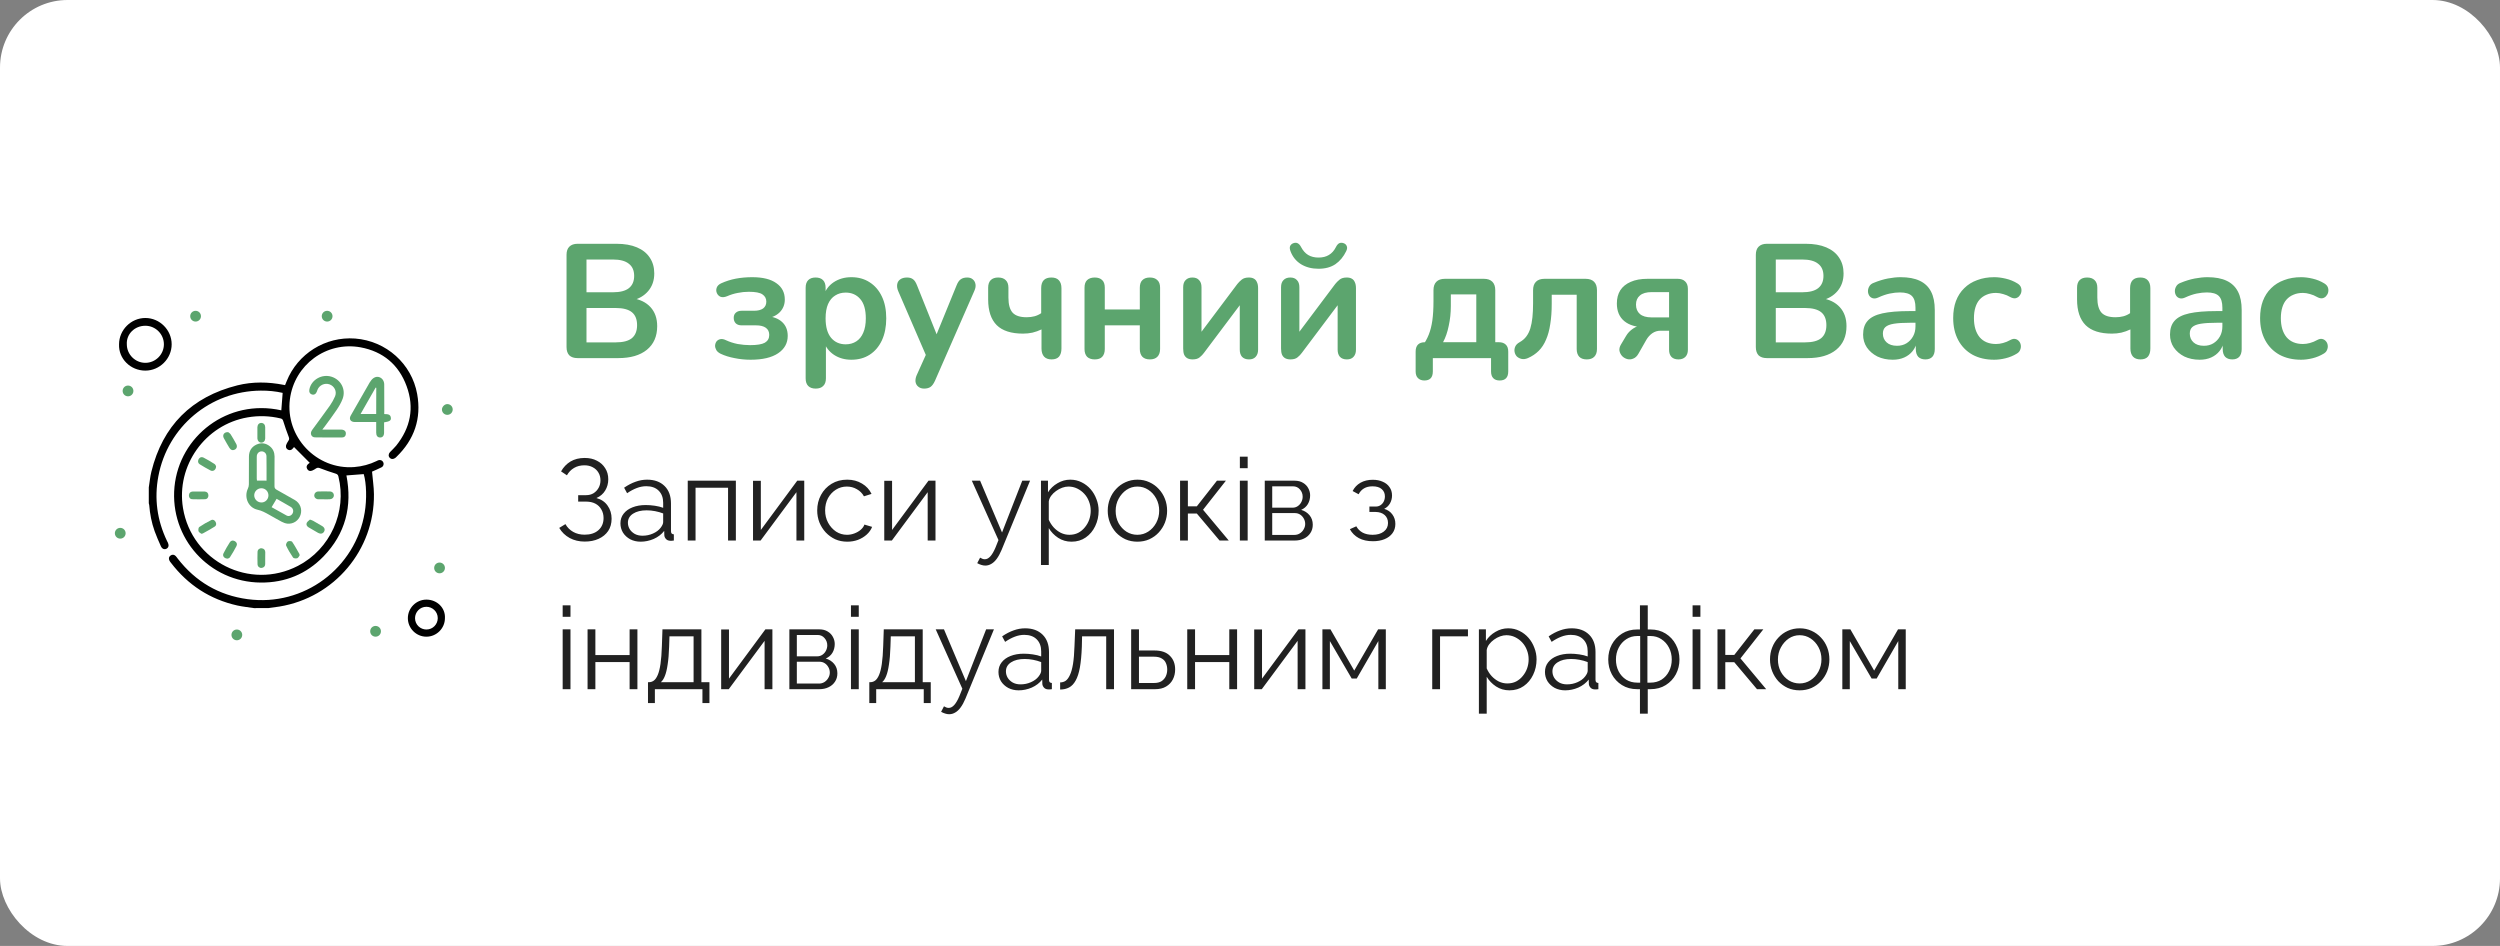 <?xml version="1.0" encoding="UTF-8"?> <svg xmlns="http://www.w3.org/2000/svg" width="370" height="140" viewBox="0 0 370 140" fill="none"><rect x="0" y="0" width="370" height="140" fill="#808080" stroke="none"/> <rect width="370" height="140" rx="10" fill="white"></rect> <path d="M21.513 54.85C23.637 54.85 25.407 53.08 25.407 50.956C25.407 48.832 23.637 47.062 21.513 47.062C19.389 47.062 17.619 48.832 17.619 50.956C17.531 53.08 19.301 54.85 21.513 54.85ZM21.513 48.212C23.018 48.212 24.257 49.451 24.257 50.956C24.257 52.46 23.018 53.699 21.513 53.699C20.009 53.699 18.77 52.46 18.77 50.956C18.681 49.451 19.92 48.212 21.513 48.212Z" fill="black"></path> <path d="M63.106 88.743C61.602 88.743 60.363 89.982 60.363 91.487C60.363 92.991 61.602 94.23 63.106 94.23C64.611 94.23 65.85 92.991 65.85 91.487C65.938 89.982 64.699 88.743 63.106 88.743ZM63.106 93.168C62.221 93.168 61.425 92.46 61.425 91.487C61.425 90.602 62.133 89.805 63.106 89.805C63.991 89.805 64.788 90.513 64.788 91.487C64.788 92.372 64.08 93.168 63.106 93.168Z" fill="black"></path> <path d="M66.204 59.805C66.646 59.805 67 60.159 67 60.602C67 61.044 66.646 61.398 66.204 61.398C65.761 61.398 65.407 61.044 65.407 60.602C65.407 60.248 65.761 59.805 66.204 59.805Z" fill="#5CA56E"></path> <path d="M48.416 46C48.858 46 49.212 46.354 49.212 46.797C49.212 47.239 48.858 47.593 48.416 47.593C47.974 47.593 47.62 47.239 47.62 46.797C47.62 46.354 47.974 46 48.416 46Z" fill="#5CA56E"></path> <path d="M28.947 47.593C29.387 47.593 29.743 47.236 29.743 46.797C29.743 46.357 29.387 46 28.947 46C28.507 46 28.151 46.357 28.151 46.797C28.151 47.236 28.507 47.593 28.947 47.593Z" fill="#5CA56E"></path> <path d="M18.947 57.062C19.389 57.062 19.743 57.416 19.743 57.858C19.743 58.301 19.389 58.655 18.947 58.655C18.504 58.655 18.15 58.301 18.15 57.858C18.15 57.416 18.504 57.062 18.947 57.062Z" fill="#5CA56E"></path> <path d="M17.797 78.124C18.239 78.124 18.593 78.478 18.593 78.921C18.593 79.363 18.239 79.717 17.797 79.717C17.354 79.717 17 79.363 17 78.921C17 78.478 17.354 78.124 17.797 78.124Z" fill="#5CA56E"></path> <path d="M65.053 83.257C65.496 83.257 65.85 83.611 65.85 84.053C65.85 84.496 65.496 84.85 65.053 84.85C64.611 84.85 64.257 84.496 64.257 84.053C64.257 83.611 64.611 83.257 65.053 83.257Z" fill="#5CA56E"></path> <path d="M55.584 92.637C56.027 92.637 56.381 92.991 56.381 93.434C56.381 93.876 56.027 94.23 55.584 94.23C55.142 94.23 54.788 93.876 54.788 93.434C54.788 92.991 55.142 92.637 55.584 92.637Z" fill="#5CA56E"></path> <path d="M35.053 93.168C35.496 93.168 35.849 93.522 35.849 93.964C35.849 94.407 35.496 94.761 35.053 94.761C34.611 94.761 34.257 94.407 34.257 93.964C34.257 93.522 34.611 93.168 35.053 93.168Z" fill="#5CA56E"></path> <g clip-path="url(#clip0_72_742)"> <path d="M37.594 90C36.771 89.875 35.948 89.792 35.135 89.615C31.083 88.708 27.812 86.583 25.292 83.281C25.208 83.177 25.125 83.073 25.073 82.958C24.948 82.677 24.969 82.417 25.229 82.229C25.49 82.031 25.771 82.062 26 82.292C26.115 82.406 26.208 82.552 26.312 82.687C28.948 86.073 32.385 88.104 36.646 88.677C44.948 89.802 52.615 84.115 53.979 75.833C54.302 73.896 54.24 71.542 53.833 70.167C52.979 70.229 52.135 70.302 51.271 70.365C52.156 74.927 51.135 78.99 47.865 82.365C45.344 84.958 42.208 86.25 38.594 86.219C30.979 86.167 25.104 79.656 25.823 72.052C26.552 64.552 33.698 58.958 41.635 60.729C41.698 59.885 41.771 59.031 41.833 58.146C40.792 57.906 39.698 57.802 38.594 57.812C31.125 57.875 24.823 63.135 23.438 70.479C22.812 73.792 23.25 76.99 24.708 80.042C24.76 80.146 24.812 80.25 24.865 80.354C25.031 80.74 24.938 81.062 24.625 81.219C24.312 81.365 23.99 81.24 23.812 80.844C23.49 80.115 23.156 79.375 22.885 78.615C22.438 77.365 22.188 76.062 22.083 74.74C22.073 74.656 22.042 74.562 22.021 74.479C22.021 73.698 22.021 72.917 22.021 72.135C22.146 71.354 22.219 70.562 22.406 69.802C24.083 63.01 28.344 58.739 35.135 57.031C37.396 56.469 39.698 56.51 41.979 56.958C42.042 56.969 42.104 56.979 42.188 57C42.271 56.792 42.344 56.604 42.427 56.417C44.042 52.375 48.135 49.771 52.562 50.104C57.177 50.458 60.938 53.854 61.74 58.312C62.396 61.937 61.323 65.062 58.667 67.625C58.625 67.667 58.573 67.719 58.521 67.76C58.229 67.99 57.906 67.99 57.677 67.75C57.458 67.521 57.479 67.177 57.719 66.917C58.021 66.594 58.354 66.302 58.635 65.958C60.76 63.302 61.354 60.333 60.177 57.146C59.021 53.979 56.688 52.021 53.365 51.406C48.302 50.479 43.562 53.989 42.906 59.083C42.188 64.646 46.844 69.552 52.427 69.125C53.594 69.031 54.698 68.74 55.75 68.229C55.823 68.198 55.885 68.156 55.958 68.125C56.281 68.01 56.583 68.125 56.719 68.406C56.854 68.687 56.76 69.01 56.458 69.167C55.99 69.406 55.5 69.604 55.062 69.802C55.156 70.927 55.333 72.042 55.344 73.146C55.427 81.396 49.49 88.437 41.344 89.771C40.823 89.854 40.292 89.917 39.771 89.99C39.052 90 38.323 90 37.594 90ZM43.51 66.156C43.5 66.177 43.458 66.24 43.406 66.302C43.167 66.625 42.854 66.708 42.573 66.521C42.302 66.344 42.24 66.031 42.417 65.698C42.5 65.542 42.583 65.375 42.688 65.229C42.844 65.021 42.802 64.854 42.719 64.625C42.427 63.864 42.156 63.094 41.917 62.312C41.844 62.073 41.74 61.979 41.521 61.927C39.906 61.542 38.281 61.489 36.646 61.771C30.365 62.854 26.052 68.906 27.083 75.198C28.396 83.104 36.979 87.427 44.094 83.75C48.885 81.271 51.385 75.74 50.083 70.51C50.021 70.271 49.917 70.177 49.667 70.094C48.885 69.854 48.115 69.583 47.354 69.292C47.135 69.208 46.979 69.198 46.781 69.323C46.604 69.448 46.406 69.562 46.208 69.646C45.906 69.771 45.635 69.708 45.469 69.417C45.302 69.125 45.375 68.865 45.625 68.656C45.708 68.583 45.802 68.531 45.844 68.5C45.062 67.708 44.302 66.937 43.51 66.156Z" fill="black"></path> <path d="M56.865 61.281C57.323 61.302 57.802 61.26 57.854 61.864C57.885 62.239 57.646 62.385 56.844 62.51C56.844 63.01 56.844 63.51 56.844 64.01C56.844 64.5 56.625 64.76 56.24 64.75C55.875 64.74 55.677 64.49 55.677 64.021C55.677 63.521 55.677 63.01 55.677 62.458C55.073 62.458 54.49 62.458 53.917 62.458C53.438 62.458 52.958 62.469 52.479 62.458C51.885 62.448 51.615 62.021 51.906 61.51C52.833 59.875 53.771 58.239 54.708 56.614C54.781 56.489 54.865 56.375 54.958 56.26C55.281 55.854 55.719 55.687 56.115 55.812C56.552 55.948 56.854 56.354 56.865 56.885C56.875 58.198 56.875 59.51 56.875 60.823C56.865 60.979 56.865 61.114 56.865 61.281ZM55.688 57.396C55.656 57.385 55.625 57.375 55.594 57.364C54.865 58.656 54.125 59.937 53.365 61.271C54.188 61.271 54.927 61.271 55.677 61.271C55.688 59.958 55.688 58.677 55.688 57.396Z" fill="#5CA56E"></path> <path d="M47.708 63.583C48.615 63.583 49.448 63.583 50.292 63.583C50.438 63.583 50.583 63.573 50.719 63.604C51.042 63.677 51.219 63.885 51.188 64.219C51.167 64.531 50.979 64.74 50.656 64.74C49.302 64.75 47.958 64.76 46.604 64.729C46.115 64.719 45.875 64.229 46.104 63.792C46.177 63.656 46.271 63.531 46.365 63.406C47.188 62.271 48.031 61.156 48.844 60C49.135 59.583 49.396 59.114 49.594 58.646C49.885 57.917 49.49 57.146 48.771 56.885C48.052 56.635 47.25 57 46.979 57.708C46.948 57.781 46.938 57.854 46.906 57.927C46.771 58.312 46.49 58.479 46.177 58.385C45.844 58.281 45.708 58 45.792 57.604C46.083 56.198 47.635 55.312 49.052 55.75C50.458 56.187 51.229 57.646 50.708 59.031C50.49 59.614 50.156 60.177 49.802 60.698C49.229 61.562 48.594 62.385 47.979 63.229C47.885 63.323 47.823 63.427 47.708 63.583Z" fill="#5CA56E"></path> <path d="M40.625 69.75C40.625 70.479 40.635 71.208 40.625 71.927C40.615 72.187 40.698 72.344 40.938 72.479C41.844 72.979 42.75 73.49 43.646 74.01C44.427 74.469 44.75 75.365 44.479 76.198C44.208 77.042 43.427 77.583 42.542 77.5C42.24 77.469 41.938 77.354 41.667 77.208C41.031 76.875 40.427 76.51 39.802 76.167C39.26 75.865 38.74 75.573 38.104 75.437C36.74 75.135 36.083 73.594 36.688 72.312C36.781 72.125 36.833 71.896 36.833 71.687C36.844 70.312 36.833 68.937 36.844 67.562C36.854 66.75 37.219 66.135 37.969 65.792C38.667 65.479 39.344 65.573 39.938 66.052C40.417 66.437 40.625 66.948 40.635 67.552C40.625 68.302 40.625 69.031 40.625 69.75ZM39.448 71.135C39.448 69.937 39.458 68.729 39.438 67.51C39.427 67.104 39.125 66.823 38.75 66.802C38.365 66.792 38.073 67.052 38.01 67.448C38 67.521 38 67.604 38 67.677C38 68.729 38 69.771 38 70.823C38 70.917 38.021 71.021 38.031 71.125C38.51 71.135 38.958 71.135 39.448 71.135ZM40.938 73.823C40.677 74.25 40.448 74.635 40.198 75.062C40.917 75.469 41.667 75.896 42.427 76.302C42.76 76.479 43.146 76.302 43.312 75.969C43.479 75.635 43.385 75.229 43.031 75.021C42.333 74.604 41.625 74.219 40.938 73.823ZM39.729 73.333C39.74 72.74 39.271 72.26 38.688 72.26C38.104 72.26 37.625 72.729 37.625 73.312C37.625 73.875 38.094 74.354 38.656 74.365C39.229 74.396 39.719 73.927 39.729 73.333Z" fill="#5CA56E"></path> <path d="M33.719 82.677C33.198 82.687 32.885 82.281 33.073 81.906C33.354 81.333 33.677 80.792 34.021 80.25C34.188 79.99 34.458 79.937 34.74 80.083C35.042 80.24 35.146 80.531 35 80.812C34.708 81.375 34.385 81.927 34.042 82.458C33.969 82.594 33.781 82.646 33.719 82.677Z" fill="#5CA56E"></path> <path d="M33.771 63.958C33.844 64.021 34.031 64.125 34.135 64.281C34.427 64.74 34.698 65.219 34.958 65.698C35.146 66.042 35.062 66.375 34.76 66.542C34.469 66.698 34.156 66.615 33.958 66.292C33.667 65.813 33.385 65.333 33.125 64.844C32.875 64.385 33.167 63.917 33.771 63.958Z" fill="#5CA56E"></path> <path d="M45.875 76.896C46.094 76.979 46.229 77.01 46.333 77.073C46.781 77.323 47.24 77.583 47.677 77.854C48.042 78.073 48.146 78.396 47.948 78.708C47.771 78.99 47.448 79.062 47.094 78.875C46.604 78.604 46.125 78.323 45.646 78.031C45.396 77.875 45.281 77.615 45.406 77.365C45.521 77.156 45.74 77.031 45.875 76.896Z" fill="#5CA56E"></path> <path d="M38.094 64.031C38.094 63.761 38.083 63.49 38.094 63.219C38.115 62.823 38.354 62.583 38.688 62.594C39.01 62.604 39.24 62.844 39.25 63.219C39.26 63.781 39.26 64.333 39.25 64.896C39.24 65.26 39 65.51 38.677 65.51C38.365 65.51 38.125 65.271 38.094 64.906C38.094 64.885 38.094 64.854 38.094 64.833C38.094 64.552 38.094 64.292 38.094 64.031Z" fill="#5CA56E"></path> <path d="M31.979 69C31.99 69.521 31.562 69.833 31.167 69.635C30.615 69.354 30.073 69.031 29.552 68.708C29.292 68.542 29.25 68.26 29.385 67.979C29.542 67.677 29.823 67.573 30.115 67.719C30.677 68.01 31.229 68.333 31.76 68.677C31.875 68.75 31.938 68.938 31.979 69Z" fill="#5CA56E"></path> <path d="M29.417 72.75C29.719 72.75 30.01 72.74 30.312 72.75C30.646 72.771 30.833 72.979 30.844 73.312C30.854 73.635 30.667 73.875 30.333 73.885C29.708 73.906 29.083 73.906 28.469 73.885C28.135 73.875 27.948 73.635 27.958 73.312C27.969 72.99 28.156 72.771 28.49 72.75C28.802 72.729 29.115 72.75 29.417 72.75Z" fill="#5CA56E"></path> <path d="M47.958 73.896C47.677 73.896 47.385 73.906 47.104 73.896C46.74 73.875 46.5 73.625 46.51 73.302C46.521 73 46.75 72.75 47.094 72.74C47.677 72.719 48.26 72.719 48.844 72.74C49.188 72.75 49.417 73 49.417 73.302C49.417 73.615 49.198 73.854 48.854 73.885C48.552 73.917 48.25 73.896 47.958 73.896Z" fill="#5CA56E"></path> <path d="M29.802 79C29.688 78.906 29.438 78.792 29.385 78.625C29.323 78.438 29.365 78.083 29.49 78C30.052 77.615 30.656 77.271 31.271 76.969C31.521 76.844 31.781 76.99 31.917 77.26C32.042 77.51 32.021 77.781 31.792 77.927C31.229 78.292 30.635 78.604 30.042 78.938C30 78.969 29.948 78.969 29.802 79Z" fill="#5CA56E"></path> <path d="M39.25 82.604C39.25 82.906 39.26 83.198 39.25 83.5C39.24 83.833 39.021 84.021 38.708 84.052C38.406 84.083 38.125 83.844 38.115 83.51C38.094 82.906 38.094 82.292 38.115 81.677C38.125 81.344 38.406 81.115 38.719 81.146C39.042 81.177 39.24 81.365 39.26 81.698C39.26 82 39.25 82.302 39.25 82.604Z" fill="#5CA56E"></path> <path d="M44.344 82.208C44.26 82.312 44.156 82.552 44 82.615C43.812 82.677 43.458 82.646 43.375 82.521C42.99 81.958 42.635 81.365 42.344 80.74C42.281 80.594 42.438 80.229 42.594 80.135C42.75 80.042 43.156 80.062 43.24 80.188C43.635 80.76 43.958 81.385 44.312 81.99C44.333 82.01 44.323 82.052 44.344 82.208Z" fill="#5CA56E"></path> </g> <path d="M85.48 53C84.952 53 84.544 52.864 84.256 52.592C83.984 52.304 83.848 51.896 83.848 51.368V37.712C83.848 37.184 83.984 36.784 84.256 36.512C84.544 36.224 84.952 36.08 85.48 36.08H91.24C92.424 36.08 93.432 36.256 94.264 36.608C95.096 36.96 95.728 37.464 96.16 38.12C96.608 38.776 96.832 39.56 96.832 40.472C96.832 41.496 96.536 42.36 95.944 43.064C95.352 43.768 94.544 44.24 93.52 44.48V44.12C94.704 44.296 95.624 44.744 96.28 45.464C96.936 46.184 97.264 47.12 97.264 48.272C97.264 49.776 96.752 50.944 95.728 51.776C94.72 52.592 93.312 53 91.504 53H85.48ZM86.8 50.672H91.12C92.208 50.672 93.008 50.464 93.52 50.048C94.032 49.616 94.288 48.976 94.288 48.128C94.288 47.264 94.032 46.624 93.52 46.208C93.008 45.792 92.208 45.584 91.12 45.584H86.8V50.672ZM86.8 43.256H90.712C91.768 43.256 92.552 43.056 93.064 42.656C93.592 42.24 93.856 41.632 93.856 40.832C93.856 40.032 93.592 39.432 93.064 39.032C92.552 38.616 91.768 38.408 90.712 38.408H86.8V43.256ZM111.087 53.24C110.271 53.24 109.479 53.16 108.711 53C107.943 52.856 107.255 52.64 106.647 52.352C106.359 52.208 106.151 52.032 106.023 51.824C105.895 51.6 105.831 51.376 105.831 51.152C105.847 50.912 105.919 50.704 106.047 50.528C106.191 50.352 106.383 50.24 106.623 50.192C106.863 50.144 107.143 50.2 107.463 50.36C107.975 50.6 108.543 50.784 109.167 50.912C109.807 51.024 110.423 51.08 111.015 51.08C112.039 51.08 112.767 50.96 113.199 50.72C113.631 50.464 113.847 50.08 113.847 49.568C113.847 49.104 113.679 48.752 113.343 48.512C113.007 48.272 112.527 48.152 111.903 48.152H109.767C109.399 48.152 109.111 48.056 108.903 47.864C108.695 47.656 108.591 47.384 108.591 47.048C108.591 46.712 108.695 46.456 108.903 46.28C109.111 46.088 109.399 45.992 109.767 45.992H111.615C112.175 45.992 112.615 45.88 112.935 45.656C113.255 45.416 113.415 45.08 113.415 44.648C113.415 44.184 113.223 43.824 112.839 43.568C112.471 43.312 111.799 43.184 110.823 43.184C110.263 43.184 109.719 43.24 109.191 43.352C108.663 43.448 108.143 43.608 107.631 43.832C107.247 43.992 106.919 44.024 106.647 43.928C106.391 43.816 106.207 43.632 106.095 43.376C105.983 43.12 105.975 42.856 106.071 42.584C106.167 42.312 106.383 42.096 106.719 41.936C107.423 41.616 108.151 41.384 108.903 41.24C109.671 41.096 110.479 41.024 111.327 41.024C112.895 41.024 114.087 41.32 114.903 41.912C115.735 42.488 116.151 43.296 116.151 44.336C116.151 45.072 115.903 45.696 115.407 46.208C114.911 46.704 114.247 47.008 113.415 47.12V46.784C114.407 46.848 115.183 47.136 115.743 47.648C116.303 48.16 116.583 48.848 116.583 49.712C116.583 50.784 116.111 51.64 115.167 52.28C114.223 52.92 112.863 53.24 111.087 53.24ZM120.724 57.512C120.244 57.512 119.876 57.384 119.62 57.128C119.364 56.872 119.236 56.496 119.236 56V42.584C119.236 42.088 119.364 41.712 119.62 41.456C119.876 41.2 120.236 41.072 120.7 41.072C121.18 41.072 121.548 41.2 121.804 41.456C122.06 41.712 122.188 42.088 122.188 42.584V44.456L121.924 43.736C122.164 42.92 122.652 42.264 123.388 41.768C124.14 41.272 125.012 41.024 126.004 41.024C127.028 41.024 127.924 41.272 128.692 41.768C129.476 42.264 130.084 42.968 130.516 43.88C130.948 44.776 131.164 45.856 131.164 47.12C131.164 48.368 130.948 49.456 130.516 50.384C130.084 51.296 129.484 52 128.716 52.496C127.948 52.992 127.044 53.24 126.004 53.24C125.028 53.24 124.172 53 123.436 52.52C122.7 52.024 122.204 51.384 121.948 50.6H122.236V56C122.236 56.496 122.1 56.872 121.828 57.128C121.572 57.384 121.204 57.512 120.724 57.512ZM125.164 50.96C125.756 50.96 126.276 50.816 126.724 50.528C127.172 50.24 127.516 49.816 127.756 49.256C128.012 48.68 128.14 47.968 128.14 47.12C128.14 45.84 127.868 44.888 127.324 44.264C126.78 43.624 126.06 43.304 125.164 43.304C124.572 43.304 124.052 43.448 123.604 43.736C123.156 44.008 122.804 44.432 122.548 45.008C122.308 45.568 122.188 46.272 122.188 47.12C122.188 48.384 122.46 49.344 123.004 50C123.548 50.64 124.268 50.96 125.164 50.96ZM136.767 57.512C136.415 57.512 136.127 57.416 135.903 57.224C135.679 57.048 135.543 56.808 135.495 56.504C135.463 56.2 135.519 55.88 135.663 55.544L137.295 51.92V53.168L132.927 43.064C132.783 42.712 132.735 42.384 132.783 42.08C132.831 41.776 132.975 41.536 133.215 41.36C133.471 41.168 133.815 41.072 134.247 41.072C134.615 41.072 134.911 41.16 135.135 41.336C135.359 41.496 135.559 41.808 135.735 42.272L138.975 50.36H138.255L141.567 42.248C141.743 41.8 141.951 41.496 142.191 41.336C142.431 41.16 142.751 41.072 143.151 41.072C143.503 41.072 143.783 41.168 143.991 41.36C144.199 41.536 144.327 41.776 144.375 42.08C144.423 42.368 144.367 42.688 144.207 43.04L138.375 56.36C138.167 56.808 137.943 57.112 137.703 57.272C137.463 57.432 137.151 57.512 136.767 57.512ZM155.631 53.192C155.151 53.192 154.783 53.056 154.527 52.784C154.271 52.496 154.143 52.096 154.143 51.584V48.752C153.711 48.96 153.263 49.12 152.799 49.232C152.351 49.328 151.887 49.376 151.407 49.376C149.663 49.376 148.367 48.96 147.519 48.128C146.671 47.28 146.247 46.008 146.247 44.312V42.584C146.247 42.088 146.375 41.712 146.631 41.456C146.887 41.2 147.255 41.072 147.735 41.072C148.215 41.072 148.583 41.2 148.839 41.456C149.111 41.712 149.247 42.088 149.247 42.584V44.048C149.247 45.072 149.455 45.816 149.871 46.28C150.287 46.728 150.975 46.952 151.935 46.952C152.367 46.952 152.759 46.904 153.111 46.808C153.463 46.712 153.791 46.56 154.095 46.352V42.656C154.095 41.6 154.599 41.072 155.607 41.072C156.103 41.072 156.471 41.208 156.711 41.48C156.967 41.752 157.095 42.144 157.095 42.656V51.584C157.095 52.096 156.975 52.496 156.735 52.784C156.495 53.056 156.127 53.192 155.631 53.192ZM162.021 53.192C161.541 53.192 161.165 53.064 160.893 52.808C160.637 52.536 160.509 52.152 160.509 51.656V42.584C160.509 42.072 160.637 41.696 160.893 41.456C161.165 41.2 161.541 41.072 162.021 41.072C162.501 41.072 162.869 41.2 163.125 41.456C163.381 41.696 163.509 42.072 163.509 42.584V45.8H168.693V42.584C168.693 42.072 168.821 41.696 169.077 41.456C169.333 41.2 169.701 41.072 170.181 41.072C170.661 41.072 171.029 41.2 171.285 41.456C171.557 41.696 171.693 42.072 171.693 42.584V51.656C171.693 52.152 171.557 52.536 171.285 52.808C171.029 53.064 170.661 53.192 170.181 53.192C169.701 53.192 169.333 53.064 169.077 52.808C168.821 52.536 168.693 52.152 168.693 51.656V48.152H163.509V51.656C163.509 52.152 163.381 52.536 163.125 52.808C162.885 53.064 162.517 53.192 162.021 53.192ZM176.502 53.192C176.198 53.192 175.942 53.136 175.734 53.024C175.526 52.912 175.366 52.736 175.254 52.496C175.158 52.256 175.11 51.952 175.11 51.584V42.512C175.11 42.048 175.23 41.696 175.47 41.456C175.71 41.2 176.046 41.072 176.478 41.072C176.91 41.072 177.238 41.2 177.462 41.456C177.702 41.696 177.822 42.048 177.822 42.512V49.928H177.198L183.126 42.032C183.302 41.808 183.518 41.592 183.774 41.384C184.03 41.176 184.382 41.072 184.83 41.072C185.134 41.072 185.382 41.128 185.574 41.24C185.782 41.352 185.934 41.528 186.03 41.768C186.142 41.992 186.198 42.288 186.198 42.656V51.752C186.198 52.2 186.078 52.552 185.838 52.808C185.614 53.064 185.286 53.192 184.854 53.192C184.406 53.192 184.062 53.064 183.822 52.808C183.598 52.552 183.486 52.2 183.486 51.752V44.312H184.134L178.182 52.232C178.022 52.456 177.814 52.672 177.558 52.88C177.318 53.088 176.966 53.192 176.502 53.192ZM190.987 53.192C190.683 53.192 190.427 53.136 190.219 53.024C190.011 52.912 189.851 52.736 189.739 52.496C189.643 52.256 189.595 51.952 189.595 51.584V42.512C189.595 42.048 189.715 41.696 189.955 41.456C190.195 41.2 190.531 41.072 190.963 41.072C191.395 41.072 191.723 41.2 191.947 41.456C192.187 41.696 192.307 42.048 192.307 42.512V49.928H191.683L197.611 42.032C197.787 41.808 198.003 41.592 198.259 41.384C198.515 41.176 198.867 41.072 199.315 41.072C199.619 41.072 199.867 41.128 200.059 41.24C200.267 41.352 200.419 41.528 200.515 41.768C200.627 41.992 200.683 42.288 200.683 42.656V51.752C200.683 52.2 200.563 52.552 200.323 52.808C200.099 53.064 199.771 53.192 199.339 53.192C198.891 53.192 198.547 53.064 198.307 52.808C198.083 52.552 197.971 52.2 197.971 51.752V44.312H198.619L192.667 52.232C192.507 52.456 192.299 52.672 192.043 52.88C191.803 53.088 191.451 53.192 190.987 53.192ZM195.139 39.776C194.147 39.776 193.283 39.552 192.547 39.104C191.811 38.64 191.291 37.992 190.987 37.16C190.875 36.856 190.859 36.608 190.939 36.416C191.035 36.208 191.203 36.064 191.443 35.984C191.683 35.904 191.891 35.912 192.067 36.008C192.259 36.104 192.427 36.296 192.571 36.584C192.843 37.096 193.187 37.48 193.603 37.736C194.035 37.992 194.547 38.12 195.139 38.12C195.747 38.12 196.259 37.992 196.675 37.736C197.107 37.48 197.451 37.096 197.707 36.584C197.851 36.296 198.011 36.104 198.187 36.008C198.379 35.912 198.595 35.904 198.835 35.984C199.075 36.064 199.235 36.208 199.315 36.416C199.411 36.608 199.387 36.856 199.243 37.16C198.843 37.992 198.307 38.64 197.635 39.104C196.963 39.552 196.131 39.776 195.139 39.776ZM210.811 56.312C210.411 56.312 210.091 56.192 209.851 55.952C209.627 55.728 209.515 55.4 209.515 54.968V52.04C209.515 51.112 209.979 50.648 210.907 50.648H212.251L210.475 51.272C210.891 50.712 211.219 50.128 211.459 49.52C211.699 48.912 211.875 48.216 211.987 47.432C212.099 46.632 212.155 45.688 212.155 44.6V42.944C212.155 42.4 212.299 41.984 212.587 41.696C212.875 41.408 213.291 41.264 213.835 41.264H219.619C220.163 41.264 220.579 41.408 220.867 41.696C221.155 41.984 221.299 42.4 221.299 42.944V52.04L219.907 50.648H221.827C222.275 50.648 222.619 50.768 222.859 51.008C223.099 51.232 223.219 51.576 223.219 52.04V54.968C223.219 55.864 222.795 56.312 221.947 56.312C221.531 56.312 221.211 56.192 220.987 55.952C220.779 55.728 220.675 55.4 220.675 54.968V53H212.059V54.968C212.059 55.864 211.643 56.312 210.811 56.312ZM213.571 50.648H218.491V43.568H214.723V45.296C214.723 46.304 214.619 47.28 214.411 48.224C214.219 49.168 213.939 49.976 213.571 50.648ZM234.839 53.192C234.359 53.192 233.991 53.064 233.735 52.808C233.479 52.536 233.351 52.152 233.351 51.656V43.616H229.655V44.984C229.655 46.088 229.583 47.08 229.439 47.96C229.311 48.84 229.103 49.608 228.815 50.264C228.543 50.92 228.183 51.472 227.735 51.92C227.287 52.368 226.751 52.728 226.127 53C225.791 53.144 225.479 53.184 225.191 53.12C224.919 53.056 224.687 52.936 224.495 52.76C224.319 52.568 224.207 52.344 224.159 52.088C224.111 51.816 224.143 51.552 224.255 51.296C224.367 51.04 224.583 50.824 224.903 50.648C225.303 50.424 225.631 50.144 225.887 49.808C226.143 49.472 226.343 49.072 226.487 48.608C226.631 48.128 226.735 47.584 226.799 46.976C226.863 46.368 226.895 45.672 226.895 44.888V42.944C226.895 42.4 227.039 41.984 227.327 41.696C227.615 41.408 228.031 41.264 228.575 41.264H234.671C235.215 41.264 235.631 41.408 235.919 41.696C236.207 41.984 236.351 42.4 236.351 42.944V51.656C236.351 52.152 236.215 52.536 235.943 52.808C235.687 53.064 235.319 53.192 234.839 53.192ZM248.415 53.192C247.967 53.192 247.623 53.072 247.383 52.832C247.143 52.576 247.023 52.224 247.023 51.776V48.944H245.775C245.311 48.944 244.895 49.072 244.527 49.328C244.175 49.584 243.887 49.904 243.663 50.288L242.487 52.352C242.279 52.72 242.023 52.96 241.719 53.072C241.431 53.2 241.135 53.224 240.831 53.144C240.543 53.064 240.295 52.92 240.087 52.712C239.879 52.488 239.743 52.224 239.679 51.92C239.631 51.616 239.711 51.296 239.919 50.96L240.663 49.712C240.903 49.296 241.247 48.936 241.695 48.632C242.143 48.328 242.607 48.176 243.087 48.176H243.567V48.44C242.191 48.44 241.135 48.136 240.399 47.528C239.663 46.92 239.295 46.048 239.295 44.912C239.295 44.16 239.463 43.512 239.799 42.968C240.151 42.424 240.663 42.008 241.335 41.72C242.007 41.416 242.839 41.264 243.831 41.264H248.295C248.775 41.264 249.143 41.392 249.399 41.648C249.671 41.904 249.807 42.272 249.807 42.752V51.776C249.807 52.224 249.679 52.576 249.423 52.832C249.167 53.072 248.831 53.192 248.415 53.192ZM244.455 46.976H247.023V43.232H244.455C243.671 43.232 243.087 43.4 242.703 43.736C242.319 44.056 242.127 44.504 242.127 45.08C242.127 45.672 242.319 46.136 242.703 46.472C243.087 46.808 243.671 46.976 244.455 46.976ZM261.496 53C260.968 53 260.56 52.864 260.272 52.592C260 52.304 259.864 51.896 259.864 51.368V37.712C259.864 37.184 260 36.784 260.272 36.512C260.56 36.224 260.968 36.08 261.496 36.08H267.256C268.44 36.08 269.448 36.256 270.28 36.608C271.112 36.96 271.744 37.464 272.176 38.12C272.624 38.776 272.848 39.56 272.848 40.472C272.848 41.496 272.552 42.36 271.96 43.064C271.368 43.768 270.56 44.24 269.536 44.48V44.12C270.72 44.296 271.64 44.744 272.296 45.464C272.952 46.184 273.28 47.12 273.28 48.272C273.28 49.776 272.768 50.944 271.744 51.776C270.736 52.592 269.328 53 267.52 53H261.496ZM262.816 50.672H267.136C268.224 50.672 269.024 50.464 269.536 50.048C270.048 49.616 270.304 48.976 270.304 48.128C270.304 47.264 270.048 46.624 269.536 46.208C269.024 45.792 268.224 45.584 267.136 45.584H262.816V50.672ZM262.816 43.256H266.728C267.784 43.256 268.568 43.056 269.08 42.656C269.608 42.24 269.872 41.632 269.872 40.832C269.872 40.032 269.608 39.432 269.08 39.032C268.568 38.616 267.784 38.408 266.728 38.408H262.816V43.256ZM280.131 53.24C279.283 53.24 278.523 53.08 277.851 52.76C277.195 52.424 276.675 51.976 276.291 51.416C275.923 50.856 275.739 50.224 275.739 49.52C275.739 48.656 275.963 47.976 276.411 47.48C276.859 46.968 277.587 46.6 278.595 46.376C279.603 46.152 280.955 46.04 282.651 46.04H283.851V47.768H282.675C281.683 47.768 280.891 47.816 280.299 47.912C279.707 48.008 279.283 48.176 279.027 48.416C278.787 48.64 278.667 48.96 278.667 49.376C278.667 49.904 278.851 50.336 279.219 50.672C279.587 51.008 280.099 51.176 280.755 51.176C281.283 51.176 281.747 51.056 282.147 50.816C282.563 50.56 282.891 50.216 283.131 49.784C283.371 49.352 283.491 48.856 283.491 48.296V45.536C283.491 44.736 283.315 44.16 282.963 43.808C282.611 43.456 282.019 43.28 281.187 43.28C280.723 43.28 280.219 43.336 279.675 43.448C279.147 43.56 278.587 43.752 277.995 44.024C277.691 44.168 277.419 44.208 277.179 44.144C276.955 44.08 276.779 43.952 276.651 43.76C276.523 43.552 276.459 43.328 276.459 43.088C276.459 42.848 276.523 42.616 276.651 42.392C276.779 42.152 276.995 41.976 277.299 41.864C278.035 41.56 278.739 41.344 279.411 41.216C280.099 41.088 280.723 41.024 281.283 41.024C282.435 41.024 283.379 41.2 284.115 41.552C284.867 41.904 285.427 42.44 285.795 43.16C286.163 43.864 286.347 44.776 286.347 45.896V51.656C286.347 52.152 286.227 52.536 285.987 52.808C285.747 53.064 285.403 53.192 284.955 53.192C284.507 53.192 284.155 53.064 283.899 52.808C283.659 52.536 283.539 52.152 283.539 51.656V50.504H283.731C283.619 51.064 283.395 51.552 283.059 51.968C282.739 52.368 282.331 52.68 281.835 52.904C281.339 53.128 280.771 53.24 280.131 53.24ZM295.144 53.24C293.912 53.24 292.84 52.992 291.928 52.496C291.016 51.984 290.312 51.264 289.816 50.336C289.32 49.408 289.072 48.32 289.072 47.072C289.072 46.128 289.208 45.288 289.48 44.552C289.768 43.8 290.176 43.168 290.704 42.656C291.232 42.128 291.872 41.728 292.624 41.456C293.376 41.168 294.216 41.024 295.144 41.024C295.672 41.024 296.24 41.096 296.848 41.24C297.472 41.384 298.056 41.624 298.6 41.96C298.856 42.12 299.024 42.312 299.104 42.536C299.184 42.76 299.2 42.992 299.152 43.232C299.104 43.456 299 43.656 298.84 43.832C298.696 43.992 298.512 44.096 298.288 44.144C298.064 44.176 297.816 44.12 297.544 43.976C297.192 43.768 296.832 43.616 296.464 43.52C296.096 43.408 295.744 43.352 295.408 43.352C294.88 43.352 294.416 43.44 294.016 43.616C293.616 43.776 293.272 44.016 292.984 44.336C292.712 44.64 292.504 45.024 292.36 45.488C292.216 45.952 292.144 46.488 292.144 47.096C292.144 48.28 292.424 49.216 292.984 49.904C293.56 50.576 294.368 50.912 295.408 50.912C295.744 50.912 296.088 50.864 296.44 50.768C296.808 50.672 297.176 50.52 297.544 50.312C297.816 50.168 298.056 50.12 298.264 50.168C298.488 50.216 298.672 50.328 298.816 50.504C298.96 50.664 299.048 50.864 299.08 51.104C299.112 51.328 299.08 51.552 298.984 51.776C298.904 52 298.744 52.184 298.504 52.328C297.976 52.648 297.416 52.88 296.824 53.024C296.232 53.168 295.672 53.24 295.144 53.24ZM316.788 53.192C316.308 53.192 315.94 53.056 315.684 52.784C315.428 52.496 315.3 52.096 315.3 51.584V48.752C314.868 48.96 314.42 49.12 313.956 49.232C313.508 49.328 313.044 49.376 312.564 49.376C310.82 49.376 309.524 48.96 308.676 48.128C307.828 47.28 307.404 46.008 307.404 44.312V42.584C307.404 42.088 307.532 41.712 307.788 41.456C308.044 41.2 308.412 41.072 308.892 41.072C309.372 41.072 309.74 41.2 309.996 41.456C310.268 41.712 310.404 42.088 310.404 42.584V44.048C310.404 45.072 310.612 45.816 311.028 46.28C311.444 46.728 312.132 46.952 313.092 46.952C313.524 46.952 313.916 46.904 314.268 46.808C314.62 46.712 314.948 46.56 315.252 46.352V42.656C315.252 41.6 315.756 41.072 316.764 41.072C317.26 41.072 317.628 41.208 317.868 41.48C318.124 41.752 318.252 42.144 318.252 42.656V51.584C318.252 52.096 318.132 52.496 317.892 52.784C317.652 53.056 317.284 53.192 316.788 53.192ZM325.553 53.24C324.705 53.24 323.945 53.08 323.273 52.76C322.617 52.424 322.097 51.976 321.713 51.416C321.345 50.856 321.161 50.224 321.161 49.52C321.161 48.656 321.385 47.976 321.833 47.48C322.281 46.968 323.009 46.6 324.017 46.376C325.025 46.152 326.377 46.04 328.073 46.04H329.273V47.768H328.097C327.105 47.768 326.313 47.816 325.721 47.912C325.129 48.008 324.705 48.176 324.449 48.416C324.209 48.64 324.089 48.96 324.089 49.376C324.089 49.904 324.273 50.336 324.641 50.672C325.009 51.008 325.521 51.176 326.177 51.176C326.705 51.176 327.169 51.056 327.569 50.816C327.985 50.56 328.313 50.216 328.553 49.784C328.793 49.352 328.913 48.856 328.913 48.296V45.536C328.913 44.736 328.737 44.16 328.385 43.808C328.033 43.456 327.441 43.28 326.609 43.28C326.145 43.28 325.641 43.336 325.097 43.448C324.569 43.56 324.009 43.752 323.417 44.024C323.113 44.168 322.841 44.208 322.601 44.144C322.377 44.08 322.201 43.952 322.073 43.76C321.945 43.552 321.881 43.328 321.881 43.088C321.881 42.848 321.945 42.616 322.073 42.392C322.201 42.152 322.417 41.976 322.721 41.864C323.457 41.56 324.161 41.344 324.833 41.216C325.521 41.088 326.145 41.024 326.705 41.024C327.857 41.024 328.801 41.2 329.537 41.552C330.289 41.904 330.849 42.44 331.217 43.16C331.585 43.864 331.769 44.776 331.769 45.896V51.656C331.769 52.152 331.649 52.536 331.409 52.808C331.169 53.064 330.825 53.192 330.377 53.192C329.929 53.192 329.577 53.064 329.321 52.808C329.081 52.536 328.961 52.152 328.961 51.656V50.504H329.153C329.041 51.064 328.817 51.552 328.481 51.968C328.161 52.368 327.753 52.68 327.257 52.904C326.761 53.128 326.193 53.24 325.553 53.24ZM340.566 53.24C339.334 53.24 338.262 52.992 337.35 52.496C336.438 51.984 335.734 51.264 335.238 50.336C334.742 49.408 334.494 48.32 334.494 47.072C334.494 46.128 334.63 45.288 334.902 44.552C335.19 43.8 335.598 43.168 336.126 42.656C336.654 42.128 337.294 41.728 338.046 41.456C338.798 41.168 339.638 41.024 340.566 41.024C341.094 41.024 341.662 41.096 342.27 41.24C342.894 41.384 343.478 41.624 344.022 41.96C344.278 42.12 344.446 42.312 344.526 42.536C344.606 42.76 344.622 42.992 344.574 43.232C344.526 43.456 344.422 43.656 344.262 43.832C344.118 43.992 343.934 44.096 343.71 44.144C343.486 44.176 343.238 44.12 342.966 43.976C342.614 43.768 342.254 43.616 341.886 43.52C341.518 43.408 341.166 43.352 340.83 43.352C340.302 43.352 339.838 43.44 339.438 43.616C339.038 43.776 338.694 44.016 338.406 44.336C338.134 44.64 337.926 45.024 337.782 45.488C337.638 45.952 337.566 46.488 337.566 47.096C337.566 48.28 337.846 49.216 338.406 49.904C338.982 50.576 339.79 50.912 340.83 50.912C341.166 50.912 341.51 50.864 341.862 50.768C342.23 50.672 342.598 50.52 342.966 50.312C343.238 50.168 343.478 50.12 343.686 50.168C343.91 50.216 344.094 50.328 344.238 50.504C344.382 50.664 344.47 50.864 344.502 51.104C344.534 51.328 344.502 51.552 344.406 51.776C344.326 52 344.166 52.184 343.926 52.328C343.398 52.648 342.838 52.88 342.246 53.024C341.654 53.168 341.094 53.24 340.566 53.24Z" fill="#5CA56E"></path> <path d="M86.539 80.153C85.712 80.153 84.969 79.977 84.312 79.626C83.655 79.263 83.139 78.765 82.765 78.13L83.683 77.569C83.966 78.068 84.352 78.453 84.839 78.725C85.326 78.997 85.887 79.133 86.522 79.133C87.383 79.133 88.063 78.912 88.562 78.47C89.072 78.017 89.327 77.416 89.327 76.668C89.327 76.192 89.219 75.773 89.004 75.41C88.8 75.036 88.505 74.747 88.12 74.543C87.735 74.339 87.27 74.237 86.726 74.237H85.57V73.285H86.743C87.162 73.285 87.531 73.189 87.848 72.996C88.165 72.792 88.415 72.526 88.596 72.197C88.777 71.868 88.868 71.5 88.868 71.092C88.868 70.65 88.766 70.265 88.562 69.936C88.369 69.607 88.092 69.347 87.729 69.154C87.378 68.961 86.964 68.865 86.488 68.865C85.91 68.865 85.4 68.995 84.958 69.256C84.516 69.517 84.165 69.879 83.904 70.344L83.037 69.766C83.388 69.143 83.853 68.655 84.431 68.304C85.02 67.953 85.723 67.777 86.539 67.777C87.23 67.777 87.831 67.913 88.341 68.185C88.862 68.446 89.27 68.814 89.565 69.29C89.871 69.755 90.024 70.304 90.024 70.939C90.024 71.551 89.871 72.106 89.565 72.605C89.27 73.092 88.84 73.461 88.273 73.71C88.987 73.903 89.537 74.277 89.922 74.832C90.319 75.387 90.517 76.033 90.517 76.77C90.517 77.473 90.347 78.079 90.007 78.589C89.667 79.088 89.197 79.473 88.596 79.745C88.007 80.017 87.321 80.153 86.539 80.153ZM91.825 77.45C91.825 76.895 91.983 76.419 92.301 76.022C92.618 75.614 93.054 75.302 93.61 75.087C94.176 74.86 94.828 74.747 95.565 74.747C95.995 74.747 96.443 74.781 96.908 74.849C97.372 74.917 97.786 75.019 98.149 75.155V74.407C98.149 73.659 97.928 73.064 97.486 72.622C97.044 72.18 96.432 71.959 95.65 71.959C95.174 71.959 94.703 72.05 94.239 72.231C93.785 72.401 93.309 72.656 92.811 72.996L92.369 72.18C92.947 71.783 93.513 71.489 94.069 71.296C94.624 71.092 95.191 70.99 95.769 70.99C96.857 70.99 97.718 71.302 98.353 71.925C98.987 72.548 99.305 73.41 99.305 74.509V78.606C99.305 78.765 99.339 78.884 99.407 78.963C99.475 79.031 99.582 79.071 99.73 79.082V80C99.605 80.011 99.497 80.023 99.407 80.034C99.316 80.045 99.248 80.045 99.203 80.034C98.919 80.023 98.704 79.932 98.557 79.762C98.409 79.592 98.33 79.411 98.319 79.218L98.302 78.572C97.905 79.082 97.389 79.479 96.755 79.762C96.12 80.034 95.474 80.17 94.817 80.17C94.25 80.17 93.734 80.051 93.27 79.813C92.816 79.564 92.459 79.235 92.199 78.827C91.949 78.408 91.825 77.949 91.825 77.45ZM97.758 78.13C97.882 77.971 97.979 77.818 98.047 77.671C98.115 77.524 98.149 77.393 98.149 77.28V75.988C97.763 75.841 97.361 75.727 96.942 75.648C96.534 75.569 96.12 75.529 95.701 75.529C94.873 75.529 94.205 75.693 93.695 76.022C93.185 76.351 92.93 76.798 92.93 77.365C92.93 77.694 93.015 78.005 93.185 78.3C93.355 78.583 93.604 78.821 93.933 79.014C94.261 79.195 94.647 79.286 95.089 79.286C95.644 79.286 96.16 79.178 96.636 78.963C97.123 78.748 97.497 78.47 97.758 78.13ZM101.785 80V71.143H108.908V80H107.752V72.18H102.941V80H101.785ZM111.447 80V71.16H112.603V78.436L117.992 71.143H119.029V80H117.873V72.843L112.569 80H111.447ZM125.4 80.17C124.754 80.17 124.159 80.051 123.615 79.813C123.083 79.564 122.612 79.224 122.204 78.793C121.808 78.362 121.496 77.869 121.269 77.314C121.054 76.759 120.946 76.169 120.946 75.546C120.946 74.707 121.133 73.942 121.507 73.251C121.881 72.56 122.403 72.01 123.071 71.602C123.74 71.194 124.511 70.99 125.383 70.99C126.211 70.99 126.942 71.183 127.576 71.568C128.211 71.942 128.681 72.452 128.987 73.098L127.865 73.455C127.616 73.002 127.265 72.65 126.811 72.401C126.369 72.14 125.876 72.01 125.332 72.01C124.743 72.01 124.205 72.163 123.717 72.469C123.23 72.775 122.839 73.194 122.544 73.727C122.261 74.26 122.119 74.866 122.119 75.546C122.119 76.215 122.267 76.821 122.561 77.365C122.856 77.909 123.247 78.345 123.734 78.674C124.222 78.991 124.76 79.15 125.349 79.15C125.735 79.15 126.103 79.082 126.454 78.946C126.817 78.81 127.129 78.629 127.389 78.402C127.661 78.164 127.843 77.909 127.933 77.637L129.072 77.977C128.914 78.396 128.647 78.776 128.273 79.116C127.911 79.445 127.48 79.705 126.981 79.898C126.494 80.079 125.967 80.17 125.4 80.17ZM130.871 80V71.16H132.027V78.436L137.416 71.143H138.453V80H137.297V72.843L131.993 80H130.871ZM145.819 83.706C145.627 83.706 145.428 83.672 145.224 83.604C145.032 83.547 144.833 83.462 144.629 83.349L145.054 82.533C145.179 82.601 145.292 82.658 145.394 82.703C145.508 82.748 145.627 82.771 145.751 82.771C146.046 82.771 146.324 82.624 146.584 82.329C146.845 82.034 147.094 81.604 147.332 81.037L147.774 79.932L143.83 71.143H145.054L148.301 78.81L151.293 71.143H152.449L148.233 81.394C148.007 81.927 147.769 82.363 147.519 82.703C147.27 83.043 147.004 83.292 146.72 83.451C146.437 83.621 146.137 83.706 145.819 83.706ZM158.586 80.17C157.849 80.17 157.186 79.977 156.597 79.592C156.019 79.207 155.56 78.731 155.22 78.164V83.621H154.064V71.143H155.101V72.86C155.452 72.305 155.923 71.857 156.512 71.517C157.101 71.166 157.73 70.99 158.399 70.99C159.011 70.99 159.572 71.12 160.082 71.381C160.592 71.63 161.034 71.97 161.408 72.401C161.782 72.832 162.071 73.325 162.275 73.88C162.49 74.424 162.598 74.991 162.598 75.58C162.598 76.407 162.428 77.172 162.088 77.875C161.759 78.566 161.295 79.122 160.694 79.541C160.093 79.96 159.391 80.17 158.586 80.17ZM158.263 79.15C158.75 79.15 159.187 79.054 159.572 78.861C159.957 78.657 160.286 78.385 160.558 78.045C160.841 77.705 161.057 77.325 161.204 76.906C161.351 76.475 161.425 76.033 161.425 75.58C161.425 75.104 161.34 74.651 161.17 74.22C161.011 73.789 160.779 73.41 160.473 73.081C160.167 72.752 159.816 72.492 159.419 72.299C159.022 72.106 158.592 72.01 158.127 72.01C157.832 72.01 157.526 72.067 157.209 72.18C156.892 72.293 156.586 72.458 156.291 72.673C156.008 72.877 155.77 73.109 155.577 73.37C155.384 73.631 155.265 73.908 155.22 74.203V76.923C155.401 77.342 155.645 77.722 155.951 78.062C156.257 78.391 156.608 78.657 157.005 78.861C157.413 79.054 157.832 79.15 158.263 79.15ZM168.33 80.17C167.696 80.17 167.106 80.051 166.562 79.813C166.03 79.564 165.565 79.229 165.168 78.81C164.783 78.379 164.483 77.892 164.267 77.348C164.052 76.793 163.944 76.209 163.944 75.597C163.944 74.962 164.052 74.373 164.267 73.829C164.483 73.274 164.789 72.786 165.185 72.367C165.582 71.936 166.047 71.602 166.579 71.364C167.123 71.115 167.713 70.99 168.347 70.99C168.982 70.99 169.566 71.115 170.098 71.364C170.631 71.602 171.096 71.936 171.492 72.367C171.889 72.786 172.195 73.274 172.41 73.829C172.626 74.373 172.733 74.962 172.733 75.597C172.733 76.209 172.626 76.793 172.41 77.348C172.195 77.892 171.889 78.379 171.492 78.81C171.107 79.229 170.642 79.564 170.098 79.813C169.566 80.051 168.976 80.17 168.33 80.17ZM165.117 75.614C165.117 76.271 165.259 76.872 165.542 77.416C165.837 77.949 166.228 78.374 166.715 78.691C167.203 78.997 167.741 79.15 168.33 79.15C168.92 79.15 169.458 78.991 169.945 78.674C170.433 78.357 170.824 77.926 171.118 77.382C171.413 76.827 171.56 76.226 171.56 75.58C171.56 74.923 171.413 74.322 171.118 73.778C170.824 73.234 170.433 72.803 169.945 72.486C169.458 72.169 168.92 72.01 168.33 72.01C167.741 72.01 167.203 72.174 166.715 72.503C166.239 72.832 165.854 73.268 165.559 73.812C165.265 74.345 165.117 74.945 165.117 75.614ZM174.65 80V71.143H175.806V74.934H177.132L180.107 71.143H181.433L178.05 75.444L181.858 80H180.498L177.132 76.005H175.806V80H174.65ZM183.499 80V71.143H184.655V80H183.499ZM183.499 69.29V67.59H184.655V69.29H183.499ZM187.184 80V71.143H191.604C192.102 71.143 192.522 71.251 192.862 71.466C193.202 71.67 193.457 71.936 193.627 72.265C193.808 72.594 193.899 72.945 193.899 73.319C193.899 73.795 193.785 74.226 193.559 74.611C193.332 74.985 193.003 75.268 192.573 75.461C193.083 75.608 193.496 75.875 193.814 76.26C194.131 76.645 194.29 77.11 194.29 77.654C194.29 78.13 194.171 78.544 193.933 78.895C193.706 79.246 193.389 79.518 192.981 79.711C192.584 79.904 192.125 80 191.604 80H187.184ZM188.289 79.167H191.57C191.864 79.167 192.131 79.093 192.369 78.946C192.618 78.787 192.811 78.583 192.947 78.334C193.094 78.085 193.168 77.824 193.168 77.552C193.168 77.257 193.1 76.991 192.964 76.753C192.828 76.504 192.646 76.305 192.42 76.158C192.193 76.011 191.932 75.937 191.638 75.937H188.289V79.167ZM188.289 75.138H191.298C191.592 75.138 191.853 75.059 192.08 74.9C192.306 74.741 192.482 74.537 192.607 74.288C192.731 74.039 192.794 73.778 192.794 73.506C192.794 73.098 192.658 72.741 192.386 72.435C192.125 72.129 191.785 71.976 191.366 71.976H188.289V75.138ZM203.198 80.102C202.382 80.102 201.685 79.949 201.107 79.643C200.529 79.326 200.087 78.884 199.781 78.317L200.733 77.892C200.949 78.289 201.26 78.6 201.668 78.827C202.076 79.042 202.569 79.15 203.147 79.15C203.839 79.15 204.388 78.991 204.796 78.674C205.216 78.357 205.425 77.932 205.425 77.399C205.425 76.912 205.261 76.521 204.932 76.226C204.604 75.931 204.15 75.778 203.572 75.767H202.671V74.968H203.64C203.89 74.968 204.116 74.9 204.32 74.764C204.524 74.628 204.683 74.447 204.796 74.22C204.91 73.993 204.966 73.738 204.966 73.455C204.966 73.013 204.808 72.656 204.49 72.384C204.184 72.112 203.731 71.976 203.13 71.976C202.632 71.976 202.212 72.078 201.872 72.282C201.544 72.475 201.277 72.764 201.073 73.149L200.189 72.673C200.45 72.152 200.835 71.744 201.345 71.449C201.867 71.154 202.473 71.007 203.164 71.007C203.731 71.007 204.224 71.103 204.643 71.296C205.074 71.477 205.408 71.744 205.646 72.095C205.896 72.435 206.02 72.849 206.02 73.336C206.02 73.755 205.918 74.146 205.714 74.509C205.51 74.86 205.227 75.127 204.864 75.308C205.386 75.467 205.788 75.744 206.071 76.141C206.366 76.538 206.513 77.002 206.513 77.535C206.513 78.068 206.372 78.527 206.088 78.912C205.805 79.297 205.414 79.592 204.915 79.796C204.417 80 203.844 80.102 203.198 80.102ZM83.275 102V93.143H84.431V102H83.275ZM83.275 91.29V89.59H84.431V91.29H83.275ZM86.96 102V93.143H88.116V96.951H93.182V93.143H94.338V102H93.182V97.988H88.116V102H86.96ZM95.902 104.057V100.963H96.055C96.316 100.963 96.554 100.884 96.769 100.725C96.985 100.566 97.177 100.289 97.347 99.892C97.517 99.495 97.653 98.951 97.755 98.26C97.857 97.557 97.925 96.673 97.959 95.608L98.044 93.143H103.807V100.963H104.997V104.057H103.96V102H96.922V104.057H95.902ZM97.806 100.963H102.651V94.18H99.081L99.03 95.71C98.996 96.764 98.923 97.648 98.809 98.362C98.707 99.065 98.571 99.626 98.401 100.045C98.243 100.453 98.044 100.759 97.806 100.963ZM106.733 102V93.16H107.889V100.436L113.278 93.143H114.315V102H113.159V94.843L107.855 102H106.733ZM116.826 102V93.143H121.246C121.745 93.143 122.164 93.251 122.504 93.466C122.844 93.67 123.099 93.936 123.269 94.265C123.451 94.594 123.541 94.945 123.541 95.319C123.541 95.795 123.428 96.226 123.201 96.611C122.975 96.985 122.646 97.268 122.215 97.461C122.725 97.608 123.139 97.875 123.456 98.26C123.774 98.645 123.932 99.11 123.932 99.654C123.932 100.13 123.813 100.544 123.575 100.895C123.349 101.246 123.031 101.518 122.623 101.711C122.227 101.904 121.768 102 121.246 102H116.826ZM117.931 101.167H121.212C121.507 101.167 121.773 101.093 122.011 100.946C122.261 100.787 122.453 100.583 122.589 100.334C122.737 100.085 122.81 99.824 122.81 99.552C122.81 99.257 122.742 98.991 122.606 98.753C122.47 98.504 122.289 98.305 122.062 98.158C121.836 98.011 121.575 97.937 121.28 97.937H117.931V101.167ZM117.931 97.138H120.94C121.235 97.138 121.496 97.059 121.722 96.9C121.949 96.741 122.125 96.537 122.249 96.288C122.374 96.039 122.436 95.778 122.436 95.506C122.436 95.098 122.3 94.741 122.028 94.435C121.768 94.129 121.428 93.976 121.008 93.976H117.931V97.138ZM125.941 102V93.143H127.097V102H125.941ZM125.941 91.29V89.59H127.097V91.29H125.941ZM128.657 104.057V100.963H128.81C129.071 100.963 129.309 100.884 129.524 100.725C129.739 100.566 129.932 100.289 130.102 99.892C130.272 99.495 130.408 98.951 130.51 98.26C130.612 97.557 130.68 96.673 130.714 95.608L130.799 93.143H136.562V100.963H137.752V104.057H136.715V102H129.677V104.057H128.657ZM130.561 100.963H135.406V94.18H131.836L131.785 95.71C131.751 96.764 131.677 97.648 131.564 98.362C131.462 99.065 131.326 99.626 131.156 100.045C130.997 100.453 130.799 100.759 130.561 100.963ZM140.473 105.706C140.281 105.706 140.082 105.672 139.878 105.604C139.686 105.547 139.487 105.462 139.283 105.349L139.708 104.533C139.833 104.601 139.946 104.658 140.048 104.703C140.162 104.748 140.281 104.771 140.405 104.771C140.7 104.771 140.978 104.624 141.238 104.329C141.499 104.034 141.748 103.604 141.986 103.037L142.428 101.932L138.484 93.143H139.708L142.955 100.81L145.947 93.143H147.103L142.887 103.394C142.661 103.927 142.423 104.363 142.173 104.703C141.924 105.043 141.658 105.292 141.374 105.451C141.091 105.621 140.791 105.706 140.473 105.706ZM147.772 99.45C147.772 98.895 147.931 98.419 148.248 98.022C148.565 97.614 149.002 97.302 149.557 97.087C150.124 96.86 150.775 96.747 151.512 96.747C151.943 96.747 152.39 96.781 152.855 96.849C153.32 96.917 153.733 97.019 154.096 97.155V96.407C154.096 95.659 153.875 95.064 153.433 94.622C152.991 94.18 152.379 93.959 151.597 93.959C151.121 93.959 150.651 94.05 150.186 94.231C149.733 94.401 149.257 94.656 148.758 94.996L148.316 94.18C148.894 93.783 149.461 93.489 150.016 93.296C150.571 93.092 151.138 92.99 151.716 92.99C152.804 92.99 153.665 93.302 154.3 93.925C154.935 94.548 155.252 95.41 155.252 96.509V100.606C155.252 100.765 155.286 100.884 155.354 100.963C155.422 101.031 155.53 101.071 155.677 101.082V102C155.552 102.011 155.445 102.023 155.354 102.034C155.263 102.045 155.195 102.045 155.15 102.034C154.867 102.023 154.651 101.932 154.504 101.762C154.357 101.592 154.277 101.411 154.266 101.218L154.249 100.572C153.852 101.082 153.337 101.479 152.702 101.762C152.067 102.034 151.421 102.17 150.764 102.17C150.197 102.17 149.682 102.051 149.217 101.813C148.764 101.564 148.407 101.235 148.146 100.827C147.897 100.408 147.772 99.949 147.772 99.45ZM153.705 100.13C153.83 99.971 153.926 99.818 153.994 99.671C154.062 99.524 154.096 99.393 154.096 99.28V97.988C153.711 97.841 153.308 97.727 152.889 97.648C152.481 97.569 152.067 97.529 151.648 97.529C150.821 97.529 150.152 97.693 149.642 98.022C149.132 98.351 148.877 98.798 148.877 99.365C148.877 99.694 148.962 100.005 149.132 100.3C149.302 100.583 149.551 100.821 149.88 101.014C150.209 101.195 150.594 101.286 151.036 101.286C151.591 101.286 152.107 101.178 152.583 100.963C153.07 100.748 153.444 100.47 153.705 100.13ZM156.9 102.051V100.997C157.206 100.997 157.478 100.918 157.716 100.759C157.954 100.589 158.163 100.306 158.345 99.909C158.537 99.512 158.69 98.968 158.804 98.277C158.917 97.574 158.991 96.685 159.025 95.608L159.127 93.143H164.873V102H163.717V94.18H160.147L160.113 95.71C160.067 96.934 159.971 97.96 159.824 98.787C159.676 99.603 159.467 100.249 159.195 100.725C158.934 101.201 158.611 101.541 158.226 101.745C157.84 101.949 157.398 102.051 156.9 102.051ZM167.411 102V93.143H168.567V96.271H170.862C171.871 96.271 172.63 96.532 173.14 97.053C173.662 97.563 173.922 98.237 173.922 99.076C173.922 99.62 173.809 100.113 173.582 100.555C173.356 100.997 173.021 101.348 172.579 101.609C172.149 101.87 171.605 102 170.947 102H167.411ZM168.567 101.082H170.794C171.259 101.082 171.633 100.991 171.916 100.81C172.2 100.617 172.409 100.374 172.545 100.079C172.681 99.773 172.749 99.444 172.749 99.093C172.749 98.753 172.687 98.441 172.562 98.158C172.449 97.863 172.245 97.631 171.95 97.461C171.667 97.28 171.27 97.189 170.76 97.189H168.567V101.082ZM175.712 102V93.143H176.868V96.951H181.934V93.143H183.09V102H181.934V97.988H176.868V102H175.712ZM185.623 102V93.16H186.779V100.436L192.168 93.143H193.205V102H192.049V94.843L186.745 102H185.623ZM195.717 102V93.143H196.907L200.426 99.246L203.962 93.143H205.101V102H203.996V94.877L200.8 100.419H200.052L196.822 94.877V102H195.717ZM211.97 102V93.143H217.257V94.18H213.126V102H211.97ZM223.399 102.17C222.662 102.17 221.999 101.977 221.41 101.592C220.832 101.207 220.373 100.731 220.033 100.164V105.621H218.877V93.143H219.914V94.86C220.265 94.305 220.735 93.857 221.325 93.517C221.914 93.166 222.543 92.99 223.212 92.99C223.824 92.99 224.385 93.12 224.895 93.381C225.405 93.63 225.847 93.97 226.221 94.401C226.595 94.832 226.884 95.325 227.088 95.88C227.303 96.424 227.411 96.991 227.411 97.58C227.411 98.407 227.241 99.172 226.901 99.875C226.572 100.566 226.107 101.122 225.507 101.541C224.906 101.96 224.203 102.17 223.399 102.17ZM223.076 101.15C223.563 101.15 223.999 101.054 224.385 100.861C224.77 100.657 225.099 100.385 225.371 100.045C225.654 99.705 225.869 99.325 226.017 98.906C226.164 98.475 226.238 98.033 226.238 97.58C226.238 97.104 226.153 96.651 225.983 96.22C225.824 95.789 225.592 95.41 225.286 95.081C224.98 94.752 224.628 94.492 224.232 94.299C223.835 94.106 223.404 94.01 222.94 94.01C222.645 94.01 222.339 94.067 222.022 94.18C221.704 94.293 221.398 94.458 221.104 94.673C220.82 94.877 220.582 95.109 220.39 95.37C220.197 95.631 220.078 95.908 220.033 96.203V98.923C220.214 99.342 220.458 99.722 220.764 100.062C221.07 100.391 221.421 100.657 221.818 100.861C222.226 101.054 222.645 101.15 223.076 101.15ZM228.655 99.45C228.655 98.895 228.813 98.419 229.131 98.022C229.448 97.614 229.884 97.302 230.44 97.087C231.006 96.86 231.658 96.747 232.395 96.747C232.825 96.747 233.273 96.781 233.738 96.849C234.202 96.917 234.616 97.019 234.979 97.155V96.407C234.979 95.659 234.758 95.064 234.316 94.622C233.874 94.18 233.262 93.959 232.48 93.959C232.004 93.959 231.533 94.05 231.069 94.231C230.615 94.401 230.139 94.656 229.641 94.996L229.199 94.18C229.777 93.783 230.343 93.489 230.899 93.296C231.454 93.092 232.021 92.99 232.599 92.99C233.687 92.99 234.548 93.302 235.183 93.925C235.817 94.548 236.135 95.41 236.135 96.509V100.606C236.135 100.765 236.169 100.884 236.237 100.963C236.305 101.031 236.412 101.071 236.56 101.082V102C236.435 102.011 236.327 102.023 236.237 102.034C236.146 102.045 236.078 102.045 236.033 102.034C235.749 102.023 235.534 101.932 235.387 101.762C235.239 101.592 235.16 101.411 235.149 101.218L235.132 100.572C234.735 101.082 234.219 101.479 233.585 101.762C232.95 102.034 232.304 102.17 231.647 102.17C231.08 102.17 230.564 102.051 230.1 101.813C229.646 101.564 229.289 101.235 229.029 100.827C228.779 100.408 228.655 99.949 228.655 99.45ZM234.588 100.13C234.712 99.971 234.809 99.818 234.877 99.671C234.945 99.524 234.979 99.393 234.979 99.28V97.988C234.593 97.841 234.191 97.727 233.772 97.648C233.364 97.569 232.95 97.529 232.531 97.529C231.703 97.529 231.035 97.693 230.525 98.022C230.015 98.351 229.76 98.798 229.76 99.365C229.76 99.694 229.845 100.005 230.015 100.3C230.185 100.583 230.434 100.821 230.763 101.014C231.091 101.195 231.477 101.286 231.919 101.286C232.474 101.286 232.99 101.178 233.466 100.963C233.953 100.748 234.327 100.47 234.588 100.13ZM242.712 105.621V102H242.321C241.449 102 240.689 101.796 240.043 101.388C239.397 100.98 238.899 100.447 238.547 99.79C238.196 99.121 238.02 98.39 238.02 97.597C238.02 96.792 238.196 96.056 238.547 95.387C238.91 94.718 239.414 94.18 240.06 93.772C240.706 93.364 241.46 93.16 242.321 93.16H242.712V89.59H243.868V93.16H244.259C245.121 93.16 245.874 93.364 246.52 93.772C247.166 94.18 247.665 94.718 248.016 95.387C248.379 96.056 248.56 96.792 248.56 97.597C248.56 98.39 248.385 99.121 248.033 99.79C247.682 100.447 247.183 100.98 246.537 101.388C245.891 101.796 245.132 102 244.259 102H243.868V105.621H242.712ZM242.321 101.031H242.746V94.129H242.321C241.709 94.129 241.165 94.288 240.689 94.605C240.213 94.911 239.839 95.33 239.567 95.863C239.295 96.384 239.159 96.968 239.159 97.614C239.159 98.249 239.29 98.827 239.55 99.348C239.822 99.869 240.196 100.283 240.672 100.589C241.148 100.884 241.698 101.031 242.321 101.031ZM243.817 101.031H244.259C244.883 101.031 245.432 100.884 245.908 100.589C246.384 100.283 246.753 99.869 247.013 99.348C247.285 98.827 247.421 98.249 247.421 97.614C247.421 96.968 247.285 96.384 247.013 95.863C246.741 95.33 246.367 94.911 245.891 94.605C245.427 94.288 244.883 94.129 244.259 94.129H243.817V101.031ZM250.503 102V93.143H251.659V102H250.503ZM250.503 91.29V89.59H251.659V91.29H250.503ZM254.188 102V93.143H255.344V96.934H256.67L259.645 93.143H260.971L257.588 97.444L261.396 102H260.036L256.67 98.005H255.344V102H254.188ZM266.346 102.17C265.711 102.17 265.122 102.051 264.578 101.813C264.045 101.564 263.581 101.229 263.184 100.81C262.799 100.379 262.498 99.892 262.283 99.348C262.068 98.793 261.96 98.209 261.96 97.597C261.96 96.962 262.068 96.373 262.283 95.829C262.498 95.274 262.804 94.786 263.201 94.367C263.598 93.936 264.062 93.602 264.595 93.364C265.139 93.115 265.728 92.99 266.363 92.99C266.998 92.99 267.581 93.115 268.114 93.364C268.647 93.602 269.111 93.936 269.508 94.367C269.905 94.786 270.211 95.274 270.426 95.829C270.641 96.373 270.749 96.962 270.749 97.597C270.749 98.209 270.641 98.793 270.426 99.348C270.211 99.892 269.905 100.379 269.508 100.81C269.123 101.229 268.658 101.564 268.114 101.813C267.581 102.051 266.992 102.17 266.346 102.17ZM263.133 97.614C263.133 98.271 263.275 98.872 263.558 99.416C263.853 99.949 264.244 100.374 264.731 100.691C265.218 100.997 265.757 101.15 266.346 101.15C266.935 101.15 267.474 100.991 267.961 100.674C268.448 100.357 268.839 99.926 269.134 99.382C269.429 98.827 269.576 98.226 269.576 97.58C269.576 96.923 269.429 96.322 269.134 95.778C268.839 95.234 268.448 94.803 267.961 94.486C267.474 94.169 266.935 94.01 266.346 94.01C265.757 94.01 265.218 94.174 264.731 94.503C264.255 94.832 263.87 95.268 263.575 95.812C263.28 96.345 263.133 96.945 263.133 97.614ZM272.665 102V93.143H273.855L277.374 99.246L280.91 93.143H282.049V102H280.944V94.877L277.748 100.419H277L273.77 94.877V102H272.665Z" fill="#212121"></path> <defs> <clipPath id="clip0_72_742"> <rect width="40" height="40" fill="white" transform="translate(22 50)"></rect> </clipPath> </defs> </svg> 